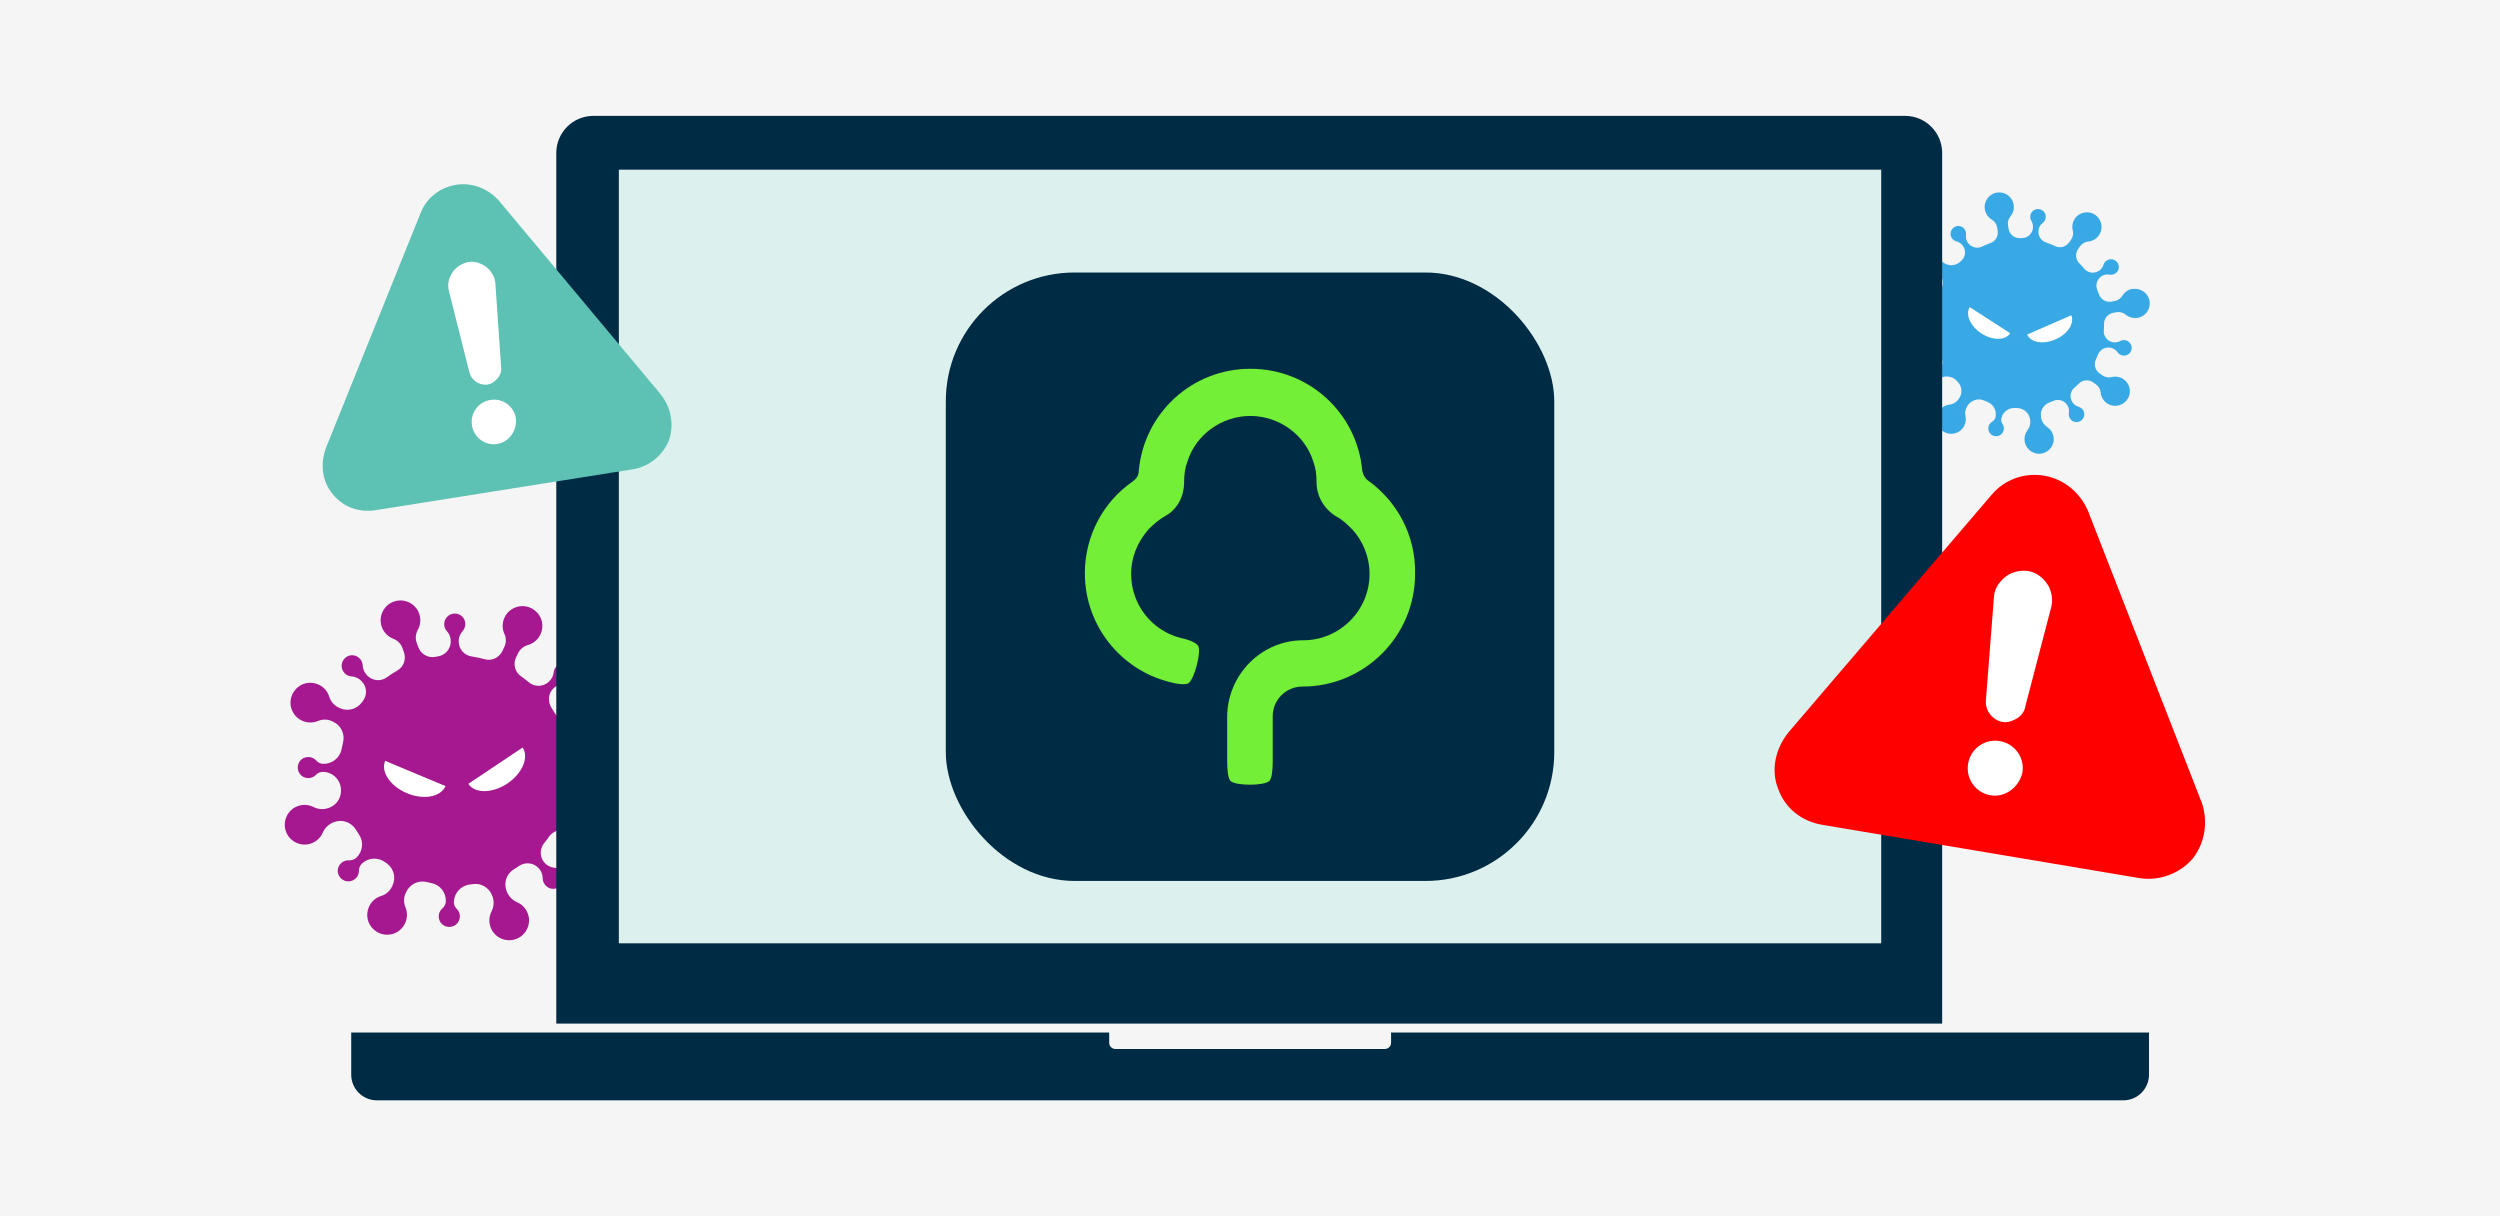 <?xml version="1.0" encoding="UTF-8"?><svg xmlns="http://www.w3.org/2000/svg" xmlns:xlink="http://www.w3.org/1999/xlink" viewBox="0 0 370 180"><defs><style>.cls-1{fill:#002b45;}.cls-2{fill:#f5f5f5;}.cls-3{fill:#fff;}.cls-4{fill:red;}.cls-5{fill:#72ef36;}.cls-6{fill:#dcf1ee;}.cls-7{fill:#a51890;}.cls-8{fill:#38a9e4;}.cls-9{fill:#5dc1b3;}.cls-10{filter:url(#drop-shadow-5);}.cls-11{filter:url(#drop-shadow-4);}.cls-12{filter:url(#drop-shadow-2);}.cls-13{filter:url(#drop-shadow-3);}.cls-14{filter:url(#drop-shadow-1);}</style><filter id="drop-shadow-1" filterUnits="userSpaceOnUse"><feOffset dx="0" dy="3"/><feGaussianBlur result="blur" stdDeviation="4"/><feFlood flood-color="#000" flood-opacity=".5"/><feComposite in2="blur" operator="in"/><feComposite in="SourceGraphic"/></filter><filter id="drop-shadow-2" filterUnits="userSpaceOnUse"><feOffset dx="0" dy="3"/><feGaussianBlur result="blur-2" stdDeviation="4"/><feFlood flood-color="#000" flood-opacity=".5"/><feComposite in2="blur-2" operator="in"/><feComposite in="SourceGraphic"/></filter><filter id="drop-shadow-3" filterUnits="userSpaceOnUse"><feOffset dx="0" dy="3"/><feGaussianBlur result="blur-3" stdDeviation="4"/><feFlood flood-color="#000" flood-opacity=".5"/><feComposite in2="blur-3" operator="in"/><feComposite in="SourceGraphic"/></filter><filter id="drop-shadow-4" filterUnits="userSpaceOnUse"><feOffset dx="0" dy="3"/><feGaussianBlur result="blur-4" stdDeviation="4"/><feFlood flood-color="#000" flood-opacity=".5"/><feComposite in2="blur-4" operator="in"/><feComposite in="SourceGraphic"/></filter><filter id="drop-shadow-5" filterUnits="userSpaceOnUse"><feOffset dx="0" dy="3"/><feGaussianBlur result="blur-5" stdDeviation="4"/><feFlood flood-color="#000" flood-opacity=".5"/><feComposite in2="blur-5" operator="in"/><feComposite in="SourceGraphic"/></filter></defs><g id="Background_Copy"><rect class="cls-2" width="370" height="180"/></g><g id="Artwork"><g class="cls-14"><path class="cls-8" d="M315.62,39.74c-.64,.11-1.17,.49-1.49,1.01-.25,.41-.65,.71-1.13,.8l-.53,.09c-.79,.14-1.56-.33-1.83-1.09-.08-.21-.16-.42-.24-.63-.32-.76-.04-1.63,.66-2.06l.05-.03c.34-.2,.73-.26,1.12-.18,.34,.06,.71-.03,1-.3,.32-.3,.44-.73,.31-1.15-.23-.76-1.08-1.05-1.71-.67-.26,.15-.43,.39-.51,.66-.11,.38-.37,.71-.72,.92h-.02c-.69,.43-1.59,.28-2.11-.34-.23-.28-.48-.55-.74-.81-.56-.56-.62-1.45-.17-2.1l.29-.41c.29-.41,.74-.66,1.23-.71,.7-.07,1.36-.48,1.72-1.19,.44-.88,.24-1.92-.49-2.58-.98-.87-2.47-.68-3.21,.36-.38,.54-.48,1.2-.33,1.79,.12,.46,.02,.96-.25,1.35l-.26,.37c-.5,.7-1.35,.94-2.07,.6-.45-.22-.92-.4-1.39-.56-.77-.26-1.23-1.05-1.09-1.85v-.08c.08-.39,.31-.72,.62-.96,.27-.21,.45-.55,.44-.95-.01-.43-.26-.81-.65-.99-.72-.33-1.5,.11-1.63,.83-.05,.29,.01,.58,.16,.82,.21,.34,.28,.75,.21,1.14v.04c-.15,.81-.87,1.38-1.68,1.36-.11,0-.22,0-.32,0-.79,0-1.46-.59-1.59-1.37l-.09-.52c-.08-.48,.07-.96,.38-1.34,.42-.51,.6-1.22,.42-1.93-.27-1.03-1.29-1.72-2.34-1.59-1.24,.15-2.09,1.3-1.88,2.51,.11,.64,.49,1.17,1.01,1.49,.41,.25,.71,.65,.8,1.13l.08,.46c.14,.85-.3,1.62-1.05,1.89-.43,.15-.86,.33-1.27,.53-.73,.35-1.6,.1-2.06-.56l-.06-.08c-.22-.32-.29-.72-.24-1.11,.04-.34-.07-.71-.35-.99-.31-.3-.76-.4-1.16-.25-.75,.27-.99,1.13-.58,1.74,.17,.25,.42,.41,.68,.47,.39,.09,.73,.34,.95,.67l.03,.05c.46,.67,.35,1.58-.24,2.13-.05,.04-.1,.09-.14,.13-.68,.65-1.72,.74-2.49,.19l-.08-.06c-.45-.32-.76-.8-.82-1.35-.08-.69-.49-1.34-1.19-1.69-.88-.44-1.92-.24-2.58,.49-.87,.98-.68,2.47,.36,3.21,.52,.37,1.14,.47,1.71,.35,.52-.11,1.07-.02,1.5,.28l.14,.1c.77,.54,1.03,1.55,.65,2.41-.1,.23-.2,.46-.29,.69-.34,.9-1.3,1.41-2.24,1.22-.29-.06-.54-.24-.7-.5-.2-.32-.56-.55-1-.54-.43,0-.82,.25-1.01,.64-.34,.71,.09,1.5,.81,1.65,.34,.07,.67-.02,.92-.21,.23-.17,.53-.23,.81-.17h.02c.95,.19,1.61,1.05,1.58,2.02,0,.01,0,.03,0,.04-.02,.95-.7,1.76-1.63,1.92h-.07c-.56,.11-1.14-.04-1.6-.38-.51-.38-1.18-.54-1.86-.36-1.03,.27-1.72,1.29-1.59,2.35,.15,1.24,1.3,2.09,2.51,1.88,.61-.1,1.12-.46,1.44-.94,.32-.48,.81-.81,1.38-.9h.09c.93-.17,1.82,.36,2.15,1.24,.08,.2,.16,.4,.24,.6,.38,.87,.06,1.89-.73,2.41h0c-.25,.17-.57,.21-.86,.14-.37-.09-.78,0-1.09,.32-.31,.31-.41,.75-.27,1.16,.26,.75,1.11,1.01,1.73,.61,.27-.18,.45-.45,.5-.75,.06-.3,.22-.57,.47-.74,.81-.53,1.88-.38,2.54,.33,.05,.05,.09,.1,.14,.15,.65,.68,.72,1.72,.18,2.48l-.05,.07c-.32,.45-.8,.76-1.35,.82-.69,.08-1.34,.49-1.69,1.19-.44,.88-.24,1.92,.49,2.58,.98,.87,2.47,.68,3.21-.36,.37-.52,.47-1.14,.35-1.71-.11-.52-.02-1.07,.28-1.5l.09-.13c.54-.76,1.55-1.05,2.4-.67,.17,.08,.34,.15,.52,.22,.87,.35,1.36,1.29,1.16,2.21v.03c-.07,.28-.25,.53-.5,.67-.33,.2-.57,.56-.57,1,0,.43,.23,.82,.62,1.02,.71,.36,1.5-.06,1.66-.78,.07-.33,0-.65-.18-.91-.17-.24-.23-.53-.17-.82,.2-.94,1.06-1.6,2.02-1.54,.12,0,.23,0,.35,.01,.94,.02,1.72,.72,1.88,1.65v.05c.11,.56-.04,1.14-.39,1.6-.38,.51-.54,1.18-.36,1.86,.27,1.03,1.29,1.72,2.34,1.59,1.24-.15,2.09-1.3,1.88-2.51-.1-.61-.46-1.12-.94-1.44-.48-.32-.81-.81-.9-1.38v-.08c-.17-.92,.34-1.82,1.21-2.15,.21-.08,.42-.16,.62-.25,.75-.33,1.62-.06,2.05,.63l.03,.05c.21,.33,.27,.73,.2,1.12-.06,.34,.04,.71,.32,1,.3,.31,.74,.42,1.15,.29,.75-.24,1.03-1.1,.64-1.72-.16-.25-.4-.42-.67-.5-.39-.11-.72-.36-.93-.7h0c-.44-.69-.3-1.6,.32-2.13,.23-.2,.45-.4,.66-.61,.57-.56,1.46-.63,2.11-.17l.42,.3c.39,.28,.65,.71,.69,1.19,.05,.61,.36,1.2,.9,1.58,1.04,.74,2.51,.42,3.15-.72,.48-.86,.32-1.91-.39-2.59-.57-.55-1.33-.72-2.02-.55-.48,.12-.99,.03-1.4-.26l-.41-.29c-.65-.46-.88-1.32-.54-2.05,.11-.24,.22-.48,.32-.73,.3-.76,1.11-1.18,1.91-1,.39,.09,.74,.32,.97,.66,.2,.29,.53,.49,.93,.5,.43,.01,.83-.22,1.03-.6,.37-.7-.03-1.5-.75-1.67-.29-.07-.58-.02-.83,.12-.35,.2-.76,.24-1.15,.15h0c-.79-.19-1.33-.93-1.26-1.74,.03-.33,.04-.66,.04-.99,0-.8,.58-1.47,1.37-1.61l.52-.09c.48-.08,.96,.07,1.34,.38,.51,.42,1.22,.6,1.93,.42,1.03-.27,1.72-1.29,1.59-2.34-.15-1.24-1.3-2.09-2.51-1.88Z"/><path class="cls-3" d="M291.53,42.45c-.7,1.09,.07,2.83,1.72,3.9,1.65,1.07,3.56,1.06,4.26-.03l-5.99-3.87Z"/><path class="cls-3" d="M306.55,43.66c.52,1.18-.53,2.78-2.33,3.57-1.81,.79-3.69,.47-4.2-.72l6.54-2.85Z"/></g><g class="cls-12"><path class="cls-7" d="M88.51,100.22c-.83,.3-1.44,.94-1.74,1.7-.24,.61-.7,1.11-1.32,1.33l-.68,.25c-1.03,.37-2.16-.06-2.7-1.01-.15-.26-.31-.52-.47-.78-.6-.93-.45-2.17,.38-2.9l.06-.05c.4-.35,.92-.52,1.45-.51,.47,0,.95-.21,1.27-.64,.35-.47,.41-1.08,.14-1.61-.49-.96-1.69-1.14-2.44-.48-.3,.27-.48,.63-.52,1-.06,.54-.33,1.04-.74,1.4l-.02,.02c-.83,.73-2.06,.75-2.91,.04-.38-.32-.77-.62-1.18-.91-.88-.62-1.18-1.79-.72-2.76l.29-.61c.29-.61,.83-1.05,1.48-1.24,.92-.26,1.71-.97,2.01-2,.38-1.28-.14-2.62-1.28-3.32-1.52-.93-3.46-.32-4.2,1.25-.38,.82-.36,1.72,0,2.47,.27,.59,.26,1.27-.02,1.86l-.26,.56c-.49,1.05-1.58,1.58-2.62,1.29-.66-.18-1.32-.32-1.98-.42-1.09-.16-1.9-1.1-1.9-2.21v-.11c0-.53,.22-1.03,.58-1.43,.31-.35,.47-.85,.36-1.37-.12-.58-.54-1.02-1.11-1.17-1.04-.27-1.98,.51-1.98,1.51,0,.41,.15,.78,.41,1.05,.37,.4,.56,.93,.56,1.47v.05c0,1.11-.82,2.05-1.91,2.21-.15,.02-.29,.05-.43,.07-1.06,.19-2.09-.43-2.46-1.44l-.25-.68c-.22-.62-.14-1.3,.18-1.88,.44-.79,.51-1.77,.09-2.67-.61-1.31-2.13-1.98-3.51-1.56-1.62,.49-2.48,2.24-1.91,3.81,.3,.83,.94,1.44,1.7,1.74,.61,.24,1.11,.7,1.33,1.32l.22,.6c.4,1.1-.01,2.24-.95,2.77-.54,.31-1.07,.65-1.57,1.02-.89,.65-2.12,.52-2.88-.26l-.09-.1c-.37-.38-.56-.89-.59-1.42-.02-.47-.26-.93-.71-1.23-.49-.33-1.1-.35-1.61-.06-.93,.54-1.05,1.75-.35,2.46,.28,.29,.65,.45,1.03,.47,.54,.03,1.05,.27,1.43,.66l.06,.06c.77,.79,.85,2.02,.19,2.9-.05,.07-.11,.14-.16,.21-.75,1.03-2.12,1.4-3.28,.86l-.12-.06c-.67-.32-1.21-.89-1.42-1.6-.27-.9-.97-1.67-1.99-1.97-1.28-.38-2.62,.14-3.32,1.28-.93,1.52-.32,3.46,1.25,4.2,.78,.36,1.63,.36,2.37,.06,.67-.28,1.42-.29,2.07,.02l.21,.1c1.16,.54,1.75,1.83,1.44,3.06-.08,.33-.16,.66-.22,.99-.24,1.28-1.4,2.19-2.7,2.17-.41,0-.78-.19-1.06-.5-.35-.38-.88-.59-1.47-.48-.58,.11-1.03,.52-1.19,1.09-.29,1.04,.47,1.98,1.47,2,.47,0,.89-.19,1.18-.5,.26-.29,.65-.43,1.04-.42h.03c1.32,.03,2.39,1.01,2.59,2.31,0,.02,0,.04,0,.05,.2,1.27-.51,2.51-1.72,2.95l-.09,.03c-.73,.26-1.53,.21-2.23-.14-.77-.39-1.71-.44-2.57-.04-1.31,.61-1.98,2.13-1.56,3.51,.49,1.62,2.24,2.48,3.81,1.91,.79-.29,1.38-.88,1.69-1.59,.31-.71,.89-1.27,1.62-1.54l.11-.04c1.2-.43,2.52,.06,3.18,1.15,.15,.25,.31,.5,.47,.74,.72,1.07,.53,2.51-.4,3.39h0c-.3,.29-.71,.42-1.12,.4-.51-.03-1.04,.2-1.37,.68-.33,.48-.37,1.1-.08,1.61,.52,.94,1.73,1.08,2.45,.4,.32-.3,.49-.71,.49-1.12,0-.41,.15-.81,.45-1.1,.96-.9,2.42-.96,3.47-.17,.07,.06,.15,.11,.22,.16,1.03,.75,1.37,2.12,.83,3.27l-.05,.11c-.32,.67-.89,1.21-1.6,1.42-.9,.27-1.67,.97-1.97,1.99-.38,1.28,.14,2.62,1.28,3.32,1.52,.93,3.46,.32,4.2-1.25,.36-.78,.36-1.63,.06-2.37-.28-.67-.29-1.42,.02-2.07l.09-.2c.54-1.15,1.81-1.78,3.04-1.47,.25,.06,.49,.12,.74,.17,1.25,.26,2.12,1.39,2.08,2.67v.04c-.02,.39-.2,.76-.5,1.02-.4,.34-.63,.88-.52,1.47,.1,.58,.51,1.04,1.07,1.21,1.03,.3,1.99-.44,2.03-1.44,.02-.45-.16-.87-.46-1.16-.28-.28-.44-.66-.43-1.05,.05-1.3,1.03-2.39,2.32-2.55,.16-.02,.31-.04,.47-.07,1.26-.2,2.47,.55,2.9,1.75l.03,.07c.26,.73,.21,1.53-.15,2.23-.39,.77-.44,1.71-.04,2.57,.61,1.31,2.13,1.98,3.51,1.56,1.62-.49,2.48-2.24,1.91-3.81-.29-.79-.88-1.38-1.59-1.69-.71-.31-1.27-.89-1.54-1.62l-.04-.1c-.43-1.19,.03-2.52,1.12-3.17,.26-.16,.52-.32,.77-.49,.92-.62,2.15-.47,2.89,.35l.05,.06c.36,.39,.53,.91,.54,1.44,0,.47,.23,.94,.66,1.26,.48,.34,1.09,.39,1.61,.11,.95-.5,1.11-1.71,.44-2.45-.27-.3-.63-.47-1.01-.5-.54-.05-1.04-.31-1.41-.71h0c-.75-.82-.78-2.06-.08-2.92,.26-.31,.5-.64,.74-.98,.62-.89,1.79-1.19,2.77-.74l.64,.3c.59,.28,1.03,.79,1.2,1.42,.22,.81,.77,1.51,1.59,1.9,1.57,.74,3.46-.04,4.03-1.72,.43-1.27-.03-2.63-1.14-3.37-.89-.6-1.95-.64-2.83-.25-.62,.27-1.32,.28-1.93,0l-.61-.29c-.98-.46-1.49-1.56-1.21-2.6,.09-.35,.18-.7,.25-1.05,.22-1.08,1.2-1.85,2.31-1.79,.55,.03,1.06,.26,1.45,.64,.33,.34,.82,.52,1.36,.44,.58-.09,1.06-.49,1.23-1.05,.32-1.02-.4-2-1.4-2.05-.41-.02-.79,.11-1.08,.35-.42,.34-.96,.51-1.5,.48h0c-1.1-.07-2-.92-2.1-2.03-.04-.45-.1-.89-.18-1.33-.19-1.06,.42-2.11,1.44-2.48l.68-.25c.62-.22,1.3-.14,1.88,.18,.79,.44,1.77,.51,2.67,.09,1.31-.61,1.98-2.13,1.56-3.51-.49-1.62-2.24-2.48-3.81-1.91Z"/><path class="cls-3" d="M57,109.61c-.68,1.62,.77,3.76,3.24,4.79,2.46,1.03,5.01,.55,5.69-1.06l-8.92-3.73Z"/><path class="cls-3" d="M77.35,107.63c.97,1.46-.04,3.84-2.26,5.33-2.22,1.48-4.81,1.51-5.78,.05l8.04-5.38Z"/></g><g><path class="cls-1" d="M87.82,17.15h194.13c3.03,0,5.49,2.46,5.49,5.49V151.49H82.33V22.64c0-3.03,2.46-5.49,5.49-5.49Z"/><rect class="cls-6" x="91.59" y="25.11" width="186.83" height="114.5"/><path class="cls-1" d="M205.88,152.82v1.51c0,.51-.41,.92-.92,.92h-39.88c-.51,0-.92-.41-.92-.92v-1.51H51.98v6.23c0,2.1,1.7,3.8,3.8,3.8H314.25c2.1,0,3.8-1.7,3.8-3.8v-6.23h-112.17Z"/></g><g class="cls-13"><rect class="cls-1" x="139.98" y="37.33" width="90.05" height="90.05" rx="19.06" ry="19.06"/><path id="path5" class="cls-5" d="M202.47,68.12c-.49-.37-.74-.86-.86-1.47-.74-8.45-7.84-15.07-16.54-15.07s-15.81,6.62-16.54,15.19c0,.61-.37,1.1-.86,1.47-4.29,2.94-7.11,7.96-7.11,13.6,0,7.72,5.27,14.21,12.37,16.05h0c1.23,.37,2.45,.49,2.94,.24,.86-.49,1.96-4.66,1.47-5.51-.24-.49-1.47-.98-2.7-1.23h0c-4.17-1.1-7.23-4.9-7.23-9.43,0-2.57,.98-4.78,2.57-6.62,.74-.74,1.59-1.47,2.45-1.96,1.84-.98,2.82-2.94,2.82-5.02h0c0-1.1,.12-2.08,.49-3.06,1.23-3.92,5.02-6.74,9.31-6.74s8.09,2.82,9.31,6.74c.37,.98,.49,1.96,.49,3.06h0c0,2.08,1.1,3.92,2.82,5.02,.98,.49,1.72,1.23,2.45,1.96,1.59,1.71,2.57,4.04,2.57,6.62,0,5.39-4.41,9.8-9.8,9.8-6.25,0-11.27,5.15-11.27,11.39v6.49c0,1.23,.12,2.57,.49,2.94,.73,.74,5.02,.74,5.76,0,.37-.37,.49-1.59,.49-2.94h0v-6.62c0-2.45,1.96-4.41,4.41-4.41,9.19,0,16.66-7.47,16.66-16.66,.12-5.76-2.7-10.78-6.98-13.85h0Z"/></g><g class="cls-11"><g><polygon class="cls-3" points="299.12 74.5 285.55 92.02 282.77 108.59 291.73 118.46 304.87 117.57 311.35 106.36 306.72 78.25 299.12 74.5"/><path class="cls-4" d="M325.81,115.67l-16.78-43.04c-1.21-2.8-3.64-4.74-6.46-5.22-2.97-.5-5.9,.54-7.81,2.82l-30.07,35.16c-1.94,2.43-2.61,5.53-1.55,8.3,1.04,2.93,3.46,4.86,6.59,5.39l46.85,7.87c2.97,.5,6.08-.66,7.99-2.94,1.76-2.3,2.29-5.43,1.25-8.35Zm-31.19-.96c-2.23-.37-3.72-2.46-3.34-4.69s2.46-3.72,4.69-3.34,3.72,2.46,3.34,4.69c-.52,2.21-2.61,3.69-4.69,3.34Zm8.96-27.85l-3.86,14.8c-.12,.74-.7,1.41-1.37,1.76-.67,.35-1.31,.54-1.91,.44l-.3-.05c-1.31-.37-2.33-1.61-2.23-3.13l1.19-15.25c.05-1.21,.67-2.18,1.57-2.95,.89-.77,2.01-1.04,3.08-1.01,1.21,.05,2.18,.67,2.95,1.57,.77,.89,1.04,2.01,1.01,3.08-.05,.3-.1,.59-.12,.74Z"/></g></g><g class="cls-10"><g><polygon class="cls-3" points="66.7 30.68 60.81 47.63 62.95 61.07 72.38 66.33 82.23 62.25 84.31 51.98 73.5 31.59 66.7 30.68"/><path class="cls-9" d="M97.82,55.4l-23.99-28.71c-1.65-1.84-4.02-2.7-6.31-2.34-2.41,.38-4.39,1.94-5.27,4.18l-14.01,34.76c-.86,2.36-.58,4.92,.95,6.77,1.55,1.98,3.91,2.84,6.45,2.44l38-6.04c2.41-.38,4.49-2.08,5.37-4.32,.76-2.22,.36-4.76-1.2-6.74Zm-24.19,7.31c-1.81,.29-3.49-.93-3.78-2.74s.93-3.49,2.74-3.78,3.49,.93,3.77,2.74c.17,1.83-1.05,3.51-2.74,3.77Zm-.31-23.7l.85,12.36c.1,.6-.17,1.26-.59,1.7-.42,.44-.87,.76-1.35,.83l-.24,.04c-1.1,.05-2.2-.64-2.52-1.83l-3.02-12.01c-.27-.95-.05-1.85,.44-2.67,.49-.82,1.27-1.32,2.1-1.57,.95-.27,1.85-.05,2.67,.44s1.32,1.27,1.57,2.1c.04,.24,.08,.48,.1,.6Z"/></g></g></g></svg>